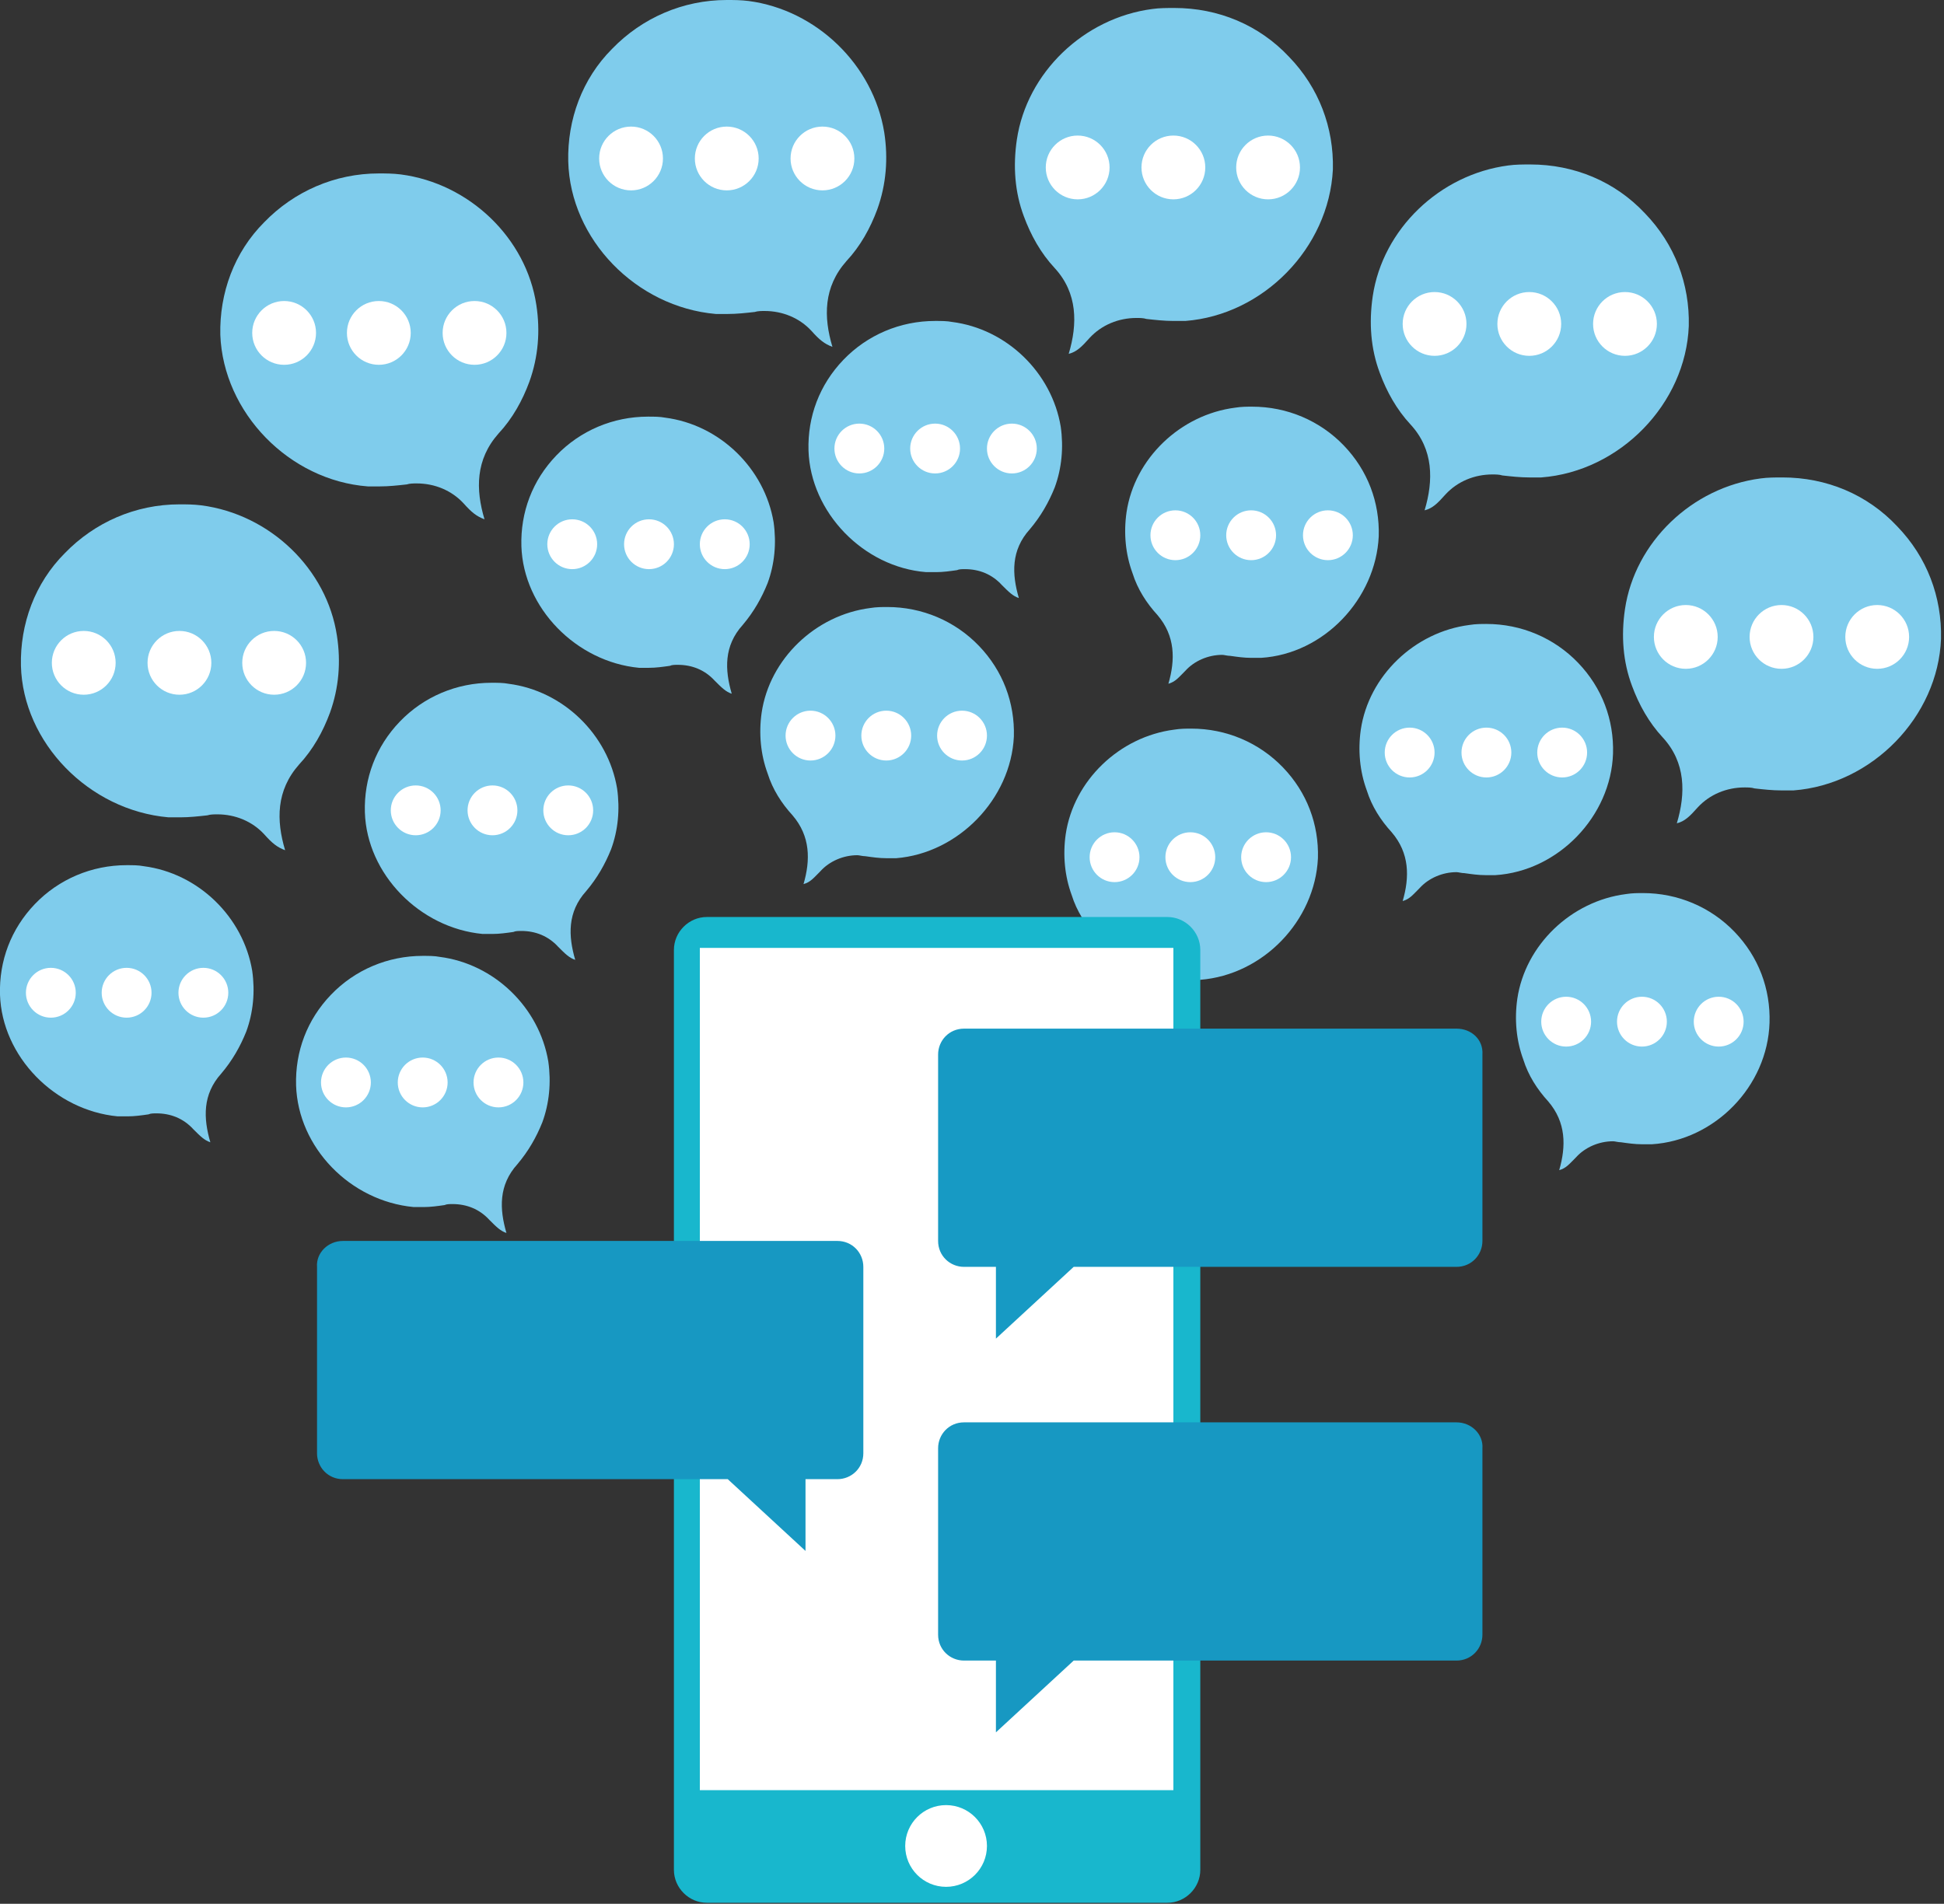<?xml version="1.0" encoding="utf-8"?>
<!-- Generator: Adobe Illustrator 22.0.1, SVG Export Plug-In . SVG Version: 6.00 Build 0)  -->
<svg version="1.1" id="レイヤー_1" xmlns="http://www.w3.org/2000/svg" xmlns:xlink="http://www.w3.org/1999/xlink" x="0px"
	 y="0px" width="195px" height="191px" viewBox="0 0 195 191" style="enable-background:new 0 0 195 191;" xml:space="preserve">
<rect x="0" y="0" width="195" height="191" fill="#333333" stroke="none"/>
<style type="text/css">
	.st0{fill:#7FCCEC;}
	.st1{fill:#FFFFFF;}
	.st2{fill-rule:evenodd;clip-rule:evenodd;fill:#18B7CD;}
	.st3{fill-rule:evenodd;clip-rule:evenodd;fill:#FFFFFF;}
	.st4{fill:#179AC4;}
	.st5{fill:#1798C2;}
</style>
<g>
	<g>
		<g>
			<path class="st0" d="M150,87.8c-0.3,0-0.6,0-1,0c-0.7,0-1.4-0.1-2.1-0.2c-0.3,0-0.6-0.1-0.8-0.1c-1.4,0-2.8,0.6-3.7,1.6
				c-0.7,0.7-1,1.1-1.7,1.3c0.7-2.4,0.7-4.8-1.1-6.9c-1.1-1.2-2-2.6-2.5-4.2c-0.7-1.9-0.9-4-0.6-6.1c0.8-5.4,5.4-9.8,10.9-10.5
				c0.6-0.1,1.2-0.1,1.7-0.1c3.5,0,6.8,1.4,9.2,3.9c2.4,2.5,3.6,5.7,3.5,9.1C161.6,81.9,156.3,87.4,150,87.8z"/>
			<circle class="st1" cx="141.4" cy="75.5" r="2.5"/>
			<circle class="st1" cx="149.1" cy="75.5" r="2.5"/>
			<circle class="st1" cx="156.7" cy="75.5" r="2.5"/>
		</g>
		<g>
			<path class="st0" d="M165.7,114.8c-0.3,0-0.6,0-1,0c-0.7,0-1.4-0.1-2.1-0.2c-0.3,0-0.6-0.1-0.8-0.1c-1.4,0-2.8,0.6-3.7,1.6
				c-0.7,0.7-1,1.1-1.7,1.3c0.7-2.4,0.7-4.8-1.1-6.9c-1.1-1.2-2-2.6-2.5-4.2c-0.7-1.9-0.9-4-0.6-6.1c0.8-5.4,5.4-9.8,10.9-10.5
				c0.6-0.1,1.2-0.1,1.7-0.1c3.5,0,6.8,1.4,9.2,3.9c2.4,2.5,3.6,5.7,3.5,9.1C177.3,109,172,114.4,165.7,114.8z"/>
			<circle class="st1" cx="157.1" cy="102.5" r="2.5"/>
			<circle class="st1" cx="164.7" cy="102.5" r="2.5"/>
			<circle class="st1" cx="172.4" cy="102.5" r="2.5"/>
		</g>
		<g>
			<path class="st0" d="M120.4,98.3c-0.3,0-0.6,0-1,0c-0.7,0-1.4-0.1-2.1-0.2c-0.3,0-0.6-0.1-0.8-0.1c-1.4,0-2.8,0.6-3.7,1.6
				c-0.7,0.7-1,1.1-1.7,1.3c0.7-2.4,0.7-4.8-1.1-6.9c-1.1-1.2-2-2.6-2.5-4.2c-0.7-1.9-0.9-4-0.6-6.1c0.8-5.4,5.4-9.8,10.9-10.5
				c0.6-0.1,1.2-0.1,1.7-0.1c3.5,0,6.8,1.4,9.2,3.9c2.4,2.5,3.6,5.7,3.5,9.1C131.9,92.4,126.7,97.8,120.4,98.3z"/>
			<circle class="st1" cx="111.8" cy="86" r="2.5"/>
			<circle class="st1" cx="119.4" cy="86" r="2.5"/>
			<circle class="st1" cx="127" cy="86" r="2.5"/>
		</g>
		<g>
			<path class="st0" d="M126.5,66c-0.3,0-0.6,0-1,0c-0.7,0-1.4-0.1-2.1-0.2c-0.3,0-0.6-0.1-0.8-0.1c-1.4,0-2.8,0.6-3.7,1.6
				c-0.7,0.7-1,1.1-1.7,1.3c0.7-2.4,0.7-4.8-1.1-6.9c-1.1-1.2-2-2.6-2.5-4.2c-0.7-1.9-0.9-4-0.6-6.1c0.8-5.4,5.4-9.8,10.9-10.5
				c0.6-0.1,1.2-0.1,1.7-0.1c3.5,0,6.8,1.4,9.2,3.9c2.4,2.5,3.6,5.7,3.5,9.1C138,60.1,132.8,65.6,126.5,66z"/>
			<circle class="st1" cx="117.9" cy="53.7" r="2.5"/>
			<circle class="st1" cx="125.5" cy="53.7" r="2.5"/>
			<circle class="st1" cx="133.2" cy="53.7" r="2.5"/>
		</g>
		<g>
			<path class="st0" d="M81.1,45.2c-0.1-3.4,1.1-6.6,3.5-9.1c2.4-2.5,5.7-3.9,9.2-3.9c0.6,0,1.2,0,1.7,0.1c5.5,0.7,10,5.1,10.9,10.5
				c0.3,2.1,0.1,4.2-0.6,6.1c-0.6,1.5-1.4,2.9-2.5,4.2c-1.9,2.1-1.8,4.5-1.1,6.9c-0.6-0.2-1-0.6-1.7-1.3c-1-1.1-2.3-1.6-3.7-1.6
				c-0.3,0-0.6,0-0.8,0.1c-0.7,0.1-1.4,0.2-2.1,0.2c-0.3,0-0.6,0-1,0C86.6,56.9,81.3,51.4,81.1,45.2z"/>
			<circle class="st1" cx="101.5" cy="45" r="2.5"/>
			<circle class="st1" cx="93.8" cy="45" r="2.5"/>
			<circle class="st1" cx="86.2" cy="45" r="2.5"/>
		</g>
		<g>
			<path class="st0" d="M52.3,54.8c-0.1-3.4,1.1-6.6,3.5-9.1c2.4-2.5,5.7-3.9,9.2-3.9c0.6,0,1.2,0,1.7,0.1c5.5,0.7,10,5.1,10.9,10.5
				c0.3,2.1,0.1,4.2-0.6,6.1c-0.6,1.5-1.4,2.9-2.5,4.2c-1.9,2.1-1.8,4.5-1.1,6.9c-0.6-0.2-1-0.6-1.7-1.3c-1-1.1-2.3-1.6-3.7-1.6
				c-0.3,0-0.6,0-0.8,0.1c-0.7,0.1-1.4,0.2-2.1,0.2c-0.3,0-0.6,0-1,0C57.8,66.4,52.5,61,52.3,54.8z"/>
			<circle class="st1" cx="72.7" cy="54.6" r="2.5"/>
			<circle class="st1" cx="65.1" cy="54.6" r="2.5"/>
			<circle class="st1" cx="57.4" cy="54.6" r="2.5"/>
		</g>
		<g>
			<path class="st0" d="M36.6,81.5c-0.1-3.4,1.1-6.6,3.5-9.1c2.4-2.5,5.7-3.9,9.2-3.9c0.6,0,1.2,0,1.7,0.1c5.5,0.7,10,5.1,10.9,10.5
				c0.3,2.1,0.1,4.2-0.6,6.1c-0.6,1.5-1.4,2.9-2.5,4.2c-1.9,2.1-1.8,4.5-1.1,6.9c-0.6-0.2-1-0.6-1.7-1.3c-1-1.1-2.3-1.6-3.7-1.6
				c-0.3,0-0.6,0-0.8,0.1c-0.7,0.1-1.4,0.2-2.1,0.2c-0.3,0-0.6,0-1,0C42.1,93.1,36.8,87.7,36.6,81.5z"/>
			<circle class="st1" cx="57" cy="81.3" r="2.5"/>
			<circle class="st1" cx="49.4" cy="81.3" r="2.5"/>
			<circle class="st1" cx="41.7" cy="81.3" r="2.5"/>
		</g>
		<g>
			<path class="st0" d="M0,99.8c-0.1-3.4,1.1-6.6,3.5-9.1c2.4-2.5,5.7-3.9,9.2-3.9c0.6,0,1.2,0,1.7,0.1c5.5,0.7,10,5.1,10.9,10.5
				c0.3,2.1,0.1,4.2-0.6,6.1c-0.6,1.5-1.4,2.9-2.5,4.2c-1.9,2.1-1.8,4.5-1.1,6.9c-0.6-0.2-1-0.6-1.7-1.3c-1-1.1-2.3-1.6-3.7-1.6
				c-0.3,0-0.6,0-0.8,0.1c-0.7,0.1-1.4,0.2-2.1,0.2c-0.3,0-0.6,0-1,0C5.5,111.4,0.2,106,0,99.8z"/>
			<circle class="st1" cx="20.4" cy="99.6" r="2.5"/>
			<circle class="st1" cx="12.7" cy="99.6" r="2.5"/>
			<circle class="st1" cx="5.1" cy="99.6" r="2.5"/>
		</g>
		<g>
			<path class="st0" d="M29.7,108.9c-0.1-3.4,1.1-6.6,3.5-9.1c2.4-2.5,5.7-3.9,9.2-3.9c0.6,0,1.2,0,1.7,0.1
				c5.5,0.7,10,5.1,10.9,10.5c0.3,2.1,0.1,4.2-0.6,6.1c-0.6,1.5-1.4,2.9-2.5,4.2c-1.9,2.1-1.8,4.5-1.1,6.9c-0.6-0.2-1-0.6-1.7-1.3
				c-1-1.1-2.3-1.6-3.7-1.6c-0.3,0-0.6,0-0.8,0.1c-0.7,0.1-1.4,0.2-2.1,0.2c-0.3,0-0.6,0-1,0C35.1,120.5,29.9,115.1,29.7,108.9z"/>
			<circle class="st1" cx="50" cy="108.6" r="2.5"/>
			<circle class="st1" cx="42.4" cy="108.6" r="2.5"/>
			<circle class="st1" cx="34.7" cy="108.6" r="2.5"/>
		</g>
		<g>
			<path class="st0" d="M89.9,86.1c-0.3,0-0.6,0-1,0c-0.7,0-1.4-0.1-2.1-0.2c-0.3,0-0.6-0.1-0.8-0.1c-1.4,0-2.8,0.6-3.7,1.6
				c-0.7,0.7-1,1.1-1.7,1.3c0.7-2.4,0.7-4.8-1.1-6.9c-1.1-1.2-2-2.6-2.5-4.2c-0.7-1.9-0.9-4-0.6-6.1c0.8-5.4,5.4-9.8,10.9-10.5
				c0.6-0.1,1.2-0.1,1.7-0.1c3.5,0,6.8,1.4,9.2,3.9c2.4,2.5,3.6,5.7,3.5,9.1C101.4,80.2,96.1,85.6,89.9,86.1z"/>
			<circle class="st1" cx="81.3" cy="73.8" r="2.5"/>
			<circle class="st1" cx="88.9" cy="73.8" r="2.5"/>
			<circle class="st1" cx="96.5" cy="73.8" r="2.5"/>
		</g>
		<g>
			<path class="st0" d="M179.9,79.3c-0.4,0-0.8,0-1.2,0c-0.9,0-1.8-0.1-2.7-0.2c-0.3-0.1-0.7-0.1-1-0.1c-1.8,0-3.5,0.7-4.7,2
				c-0.8,0.9-1.3,1.4-2.1,1.6c0.9-3,0.9-6.1-1.4-8.6c-1.4-1.5-2.4-3.3-3.1-5.2c-0.9-2.4-1.1-5-0.7-7.7c1-6.7,6.7-12.2,13.6-13.1
				c0.7-0.1,1.5-0.1,2.2-0.1c4.4,0,8.5,1.7,11.5,4.9c3,3.1,4.5,7.1,4.4,11.3C194.4,71.9,187.8,78.7,179.9,79.3z"/>
			<circle class="st1" cx="169.1" cy="63.9" r="3.2"/>
			<circle class="st1" cx="178.7" cy="63.9" r="3.2"/>
			<circle class="st1" cx="188.3" cy="63.9" r="3.2"/>
		</g>
		<g>
			<path class="st0" d="M154.6,47.9c-0.4,0-0.8,0-1.2,0c-0.9,0-1.8-0.1-2.7-0.2c-0.3-0.1-0.7-0.1-1-0.1c-1.8,0-3.5,0.7-4.7,2
				c-0.8,0.9-1.3,1.4-2.1,1.6c0.9-3,0.9-6.1-1.4-8.6c-1.4-1.5-2.4-3.3-3.1-5.2c-0.9-2.4-1.1-5-0.7-7.7c1-6.7,6.7-12.2,13.6-13.1
				c0.7-0.1,1.5-0.1,2.2-0.1c4.4,0,8.5,1.7,11.5,4.9c3,3.1,4.5,7.1,4.4,11.3C169.1,40.5,162.5,47.3,154.6,47.9z"/>
			<circle class="st1" cx="143.9" cy="32.5" r="3.2"/>
			<circle class="st1" cx="153.4" cy="32.5" r="3.2"/>
			<circle class="st1" cx="163" cy="32.5" r="3.2"/>
		</g>
		<g>
			<path class="st0" d="M118.9,32.2c-0.4,0-0.8,0-1.2,0c-0.9,0-1.8-0.1-2.7-0.2c-0.3-0.1-0.7-0.1-1-0.1c-1.8,0-3.5,0.7-4.7,2
				c-0.8,0.9-1.3,1.4-2.1,1.6c0.9-3,0.9-6.1-1.4-8.6c-1.4-1.5-2.4-3.3-3.1-5.2c-0.9-2.4-1.1-5-0.7-7.7c1-6.7,6.7-12.2,13.6-13.1
				c0.7-0.1,1.5-0.1,2.2-0.1c4.4,0,8.5,1.7,11.5,4.9c3,3.1,4.5,7.1,4.4,11.3C133.3,24.9,126.7,31.6,118.9,32.2z"/>
			<circle class="st1" cx="108.1" cy="16.8" r="3.2"/>
			<circle class="st1" cx="117.7" cy="16.8" r="3.2"/>
			<circle class="st1" cx="127.2" cy="16.8" r="3.2"/>
		</g>
		<g>
			<path class="st0" d="M57,16.2c-0.1-4.2,1.4-8.3,4.4-11.3c3-3.1,7.1-4.9,11.5-4.9c0.7,0,1.4,0,2.2,0.1C81.9,1,87.6,6.5,88.7,13.3
				c0.4,2.6,0.2,5.2-0.7,7.7c-0.7,1.9-1.7,3.7-3.1,5.2c-2.3,2.6-2.3,5.6-1.4,8.6c-0.8-0.3-1.3-0.7-2.1-1.6c-1.2-1.3-2.9-2-4.7-2
				c-0.3,0-0.7,0-1,0.1c-0.9,0.1-1.8,0.2-2.7,0.2c-0.4,0-0.8,0-1.2,0C63.8,30.8,57.2,24,57,16.2z"/>
			<circle class="st1" cx="82.5" cy="15.9" r="3.2"/>
			<circle class="st1" cx="72.9" cy="15.9" r="3.2"/>
			<circle class="st1" cx="63.3" cy="15.9" r="3.2"/>
		</g>
		<g>
			<path class="st0" d="M2.1,66.8c-0.1-4.2,1.4-8.3,4.4-11.3c3-3.1,7.1-4.9,11.5-4.9c0.7,0,1.4,0,2.2,0.1
				c6.9,0.9,12.6,6.4,13.6,13.1c0.4,2.6,0.2,5.2-0.7,7.7c-0.7,1.9-1.7,3.7-3.1,5.2c-2.3,2.6-2.3,5.6-1.4,8.6
				c-0.8-0.3-1.3-0.7-2.1-1.6c-1.2-1.3-2.9-2-4.7-2c-0.3,0-0.7,0-1,0.1c-0.9,0.1-1.8,0.2-2.7,0.2c-0.4,0-0.8,0-1.2,0
				C8.9,81.3,2.3,74.5,2.1,66.8z"/>
			<circle class="st1" cx="27.5" cy="66.5" r="3.2"/>
			<circle class="st1" cx="18" cy="66.5" r="3.2"/>
			<circle class="st1" cx="8.4" cy="66.5" r="3.2"/>
		</g>
		<g>
			<path class="st0" d="M22.1,33.6c-0.1-4.2,1.4-8.3,4.4-11.3c3-3.1,7.1-4.9,11.5-4.9c0.7,0,1.4,0,2.2,0.1
				c6.9,0.9,12.6,6.4,13.6,13.1c0.4,2.6,0.2,5.2-0.7,7.7c-0.7,1.9-1.7,3.7-3.1,5.2c-2.3,2.6-2.3,5.6-1.4,8.6
				c-0.8-0.3-1.3-0.7-2.1-1.6c-1.2-1.3-2.9-2-4.7-2c-0.3,0-0.7,0-1,0.1c-0.9,0.1-1.8,0.2-2.7,0.2c-0.4,0-0.8,0-1.2,0
				C29,48.2,22.4,41.4,22.1,33.6z"/>
			<circle class="st1" cx="47.6" cy="33.4" r="3.2"/>
			<circle class="st1" cx="38" cy="33.4" r="3.2"/>
			<circle class="st1" cx="28.5" cy="33.4" r="3.2"/>
		</g>
	</g>
	<g>
		<path class="st2" d="M120.4,187.6c0,1.8-1.5,3.3-3.3,3.3H70.9c-1.8,0-3.3-1.5-3.3-3.3V95.3c0-1.8,1.5-3.3,3.3-3.3h46.2
			c1.8,0,3.3,1.5,3.3,3.3V187.6z"/>
		<polygon class="st3" points="115.1,95.1 113.7,95.1 111,95.1 110.4,95.1 107.9,95.1 107.7,95.1 104.3,95.1 95.7,95.1 92.7,95.1 
			89.7,95.1 86.8,95.1 82.6,95.1 79.9,95.1 74.7,95.1 74.4,95.1 71.8,95.1 70.2,95.1 70.2,101.4 70.2,101.4 70.2,104.6 70.2,104.6 
			70.2,113.4 70.2,113.4 70.2,124 70.2,124 70.2,126.6 70.2,126.6 70.2,153 70.2,153 70.2,155.4 70.2,155.4 70.2,167.5 70.2,167.5 
			70.2,170.7 70.2,170.7 70.2,179.6 70.4,179.6 73.2,179.6 78.5,179.6 79.5,179.6 79.5,179.6 79.9,179.6 82.1,179.6 82.6,179.6 
			85.2,179.6 85.6,179.6 87.9,179.6 96,179.6 96.1,179.6 99,179.6 106.2,179.6 109.2,179.6 109.8,179.6 110.9,179.6 117.7,179.6 
			117.7,171.4 117.7,166.5 117.7,165.4 117.7,163.9 117.7,161 117.7,159.8 117.7,156.5 117.7,126.6 117.7,124 117.7,117 
			117.7,113.4 117.7,103.1 117.7,100.2 117.7,95.1 		"/>
		<path class="st4" d="M146.1,103.2H96.7c-1.5,0-2.6,1.2-2.6,2.6v7.8v0.2v10.7c0,1.5,1.2,2.6,2.6,2.6h3.2v7.2l7.8-7.2h38.4
			c1.5,0,2.6-1.2,2.6-2.6v-10.7v-0.2v-7.8C148.8,104.3,147.6,103.2,146.1,103.2z"/>
		<path class="st5" d="M146.1,142.7H96.7c-1.5,0-2.6,1.2-2.6,2.6v7.8v0.2V164c0,1.5,1.2,2.6,2.6,2.6h3.2v7.2l7.8-7.2h38.4
			c1.5,0,2.6-1.2,2.6-2.6v-10.7v-0.2v-7.8C148.8,143.9,147.6,142.7,146.1,142.7z"/>
		<path class="st5" d="M34.4,124.5H84c1.5,0,2.6,1.2,2.6,2.6v7.8v0.2v10.7c0,1.5-1.2,2.6-2.6,2.6h-3.2v7.2l-7.8-7.2H34.4
			c-1.5,0-2.6-1.2-2.6-2.6v-10.7v-0.2v-7.8C31.7,125.7,32.9,124.5,34.4,124.5z"/>
		<circle class="st3" cx="94.9" cy="185.2" r="4.1"/>
	</g>
</g>
</svg>
